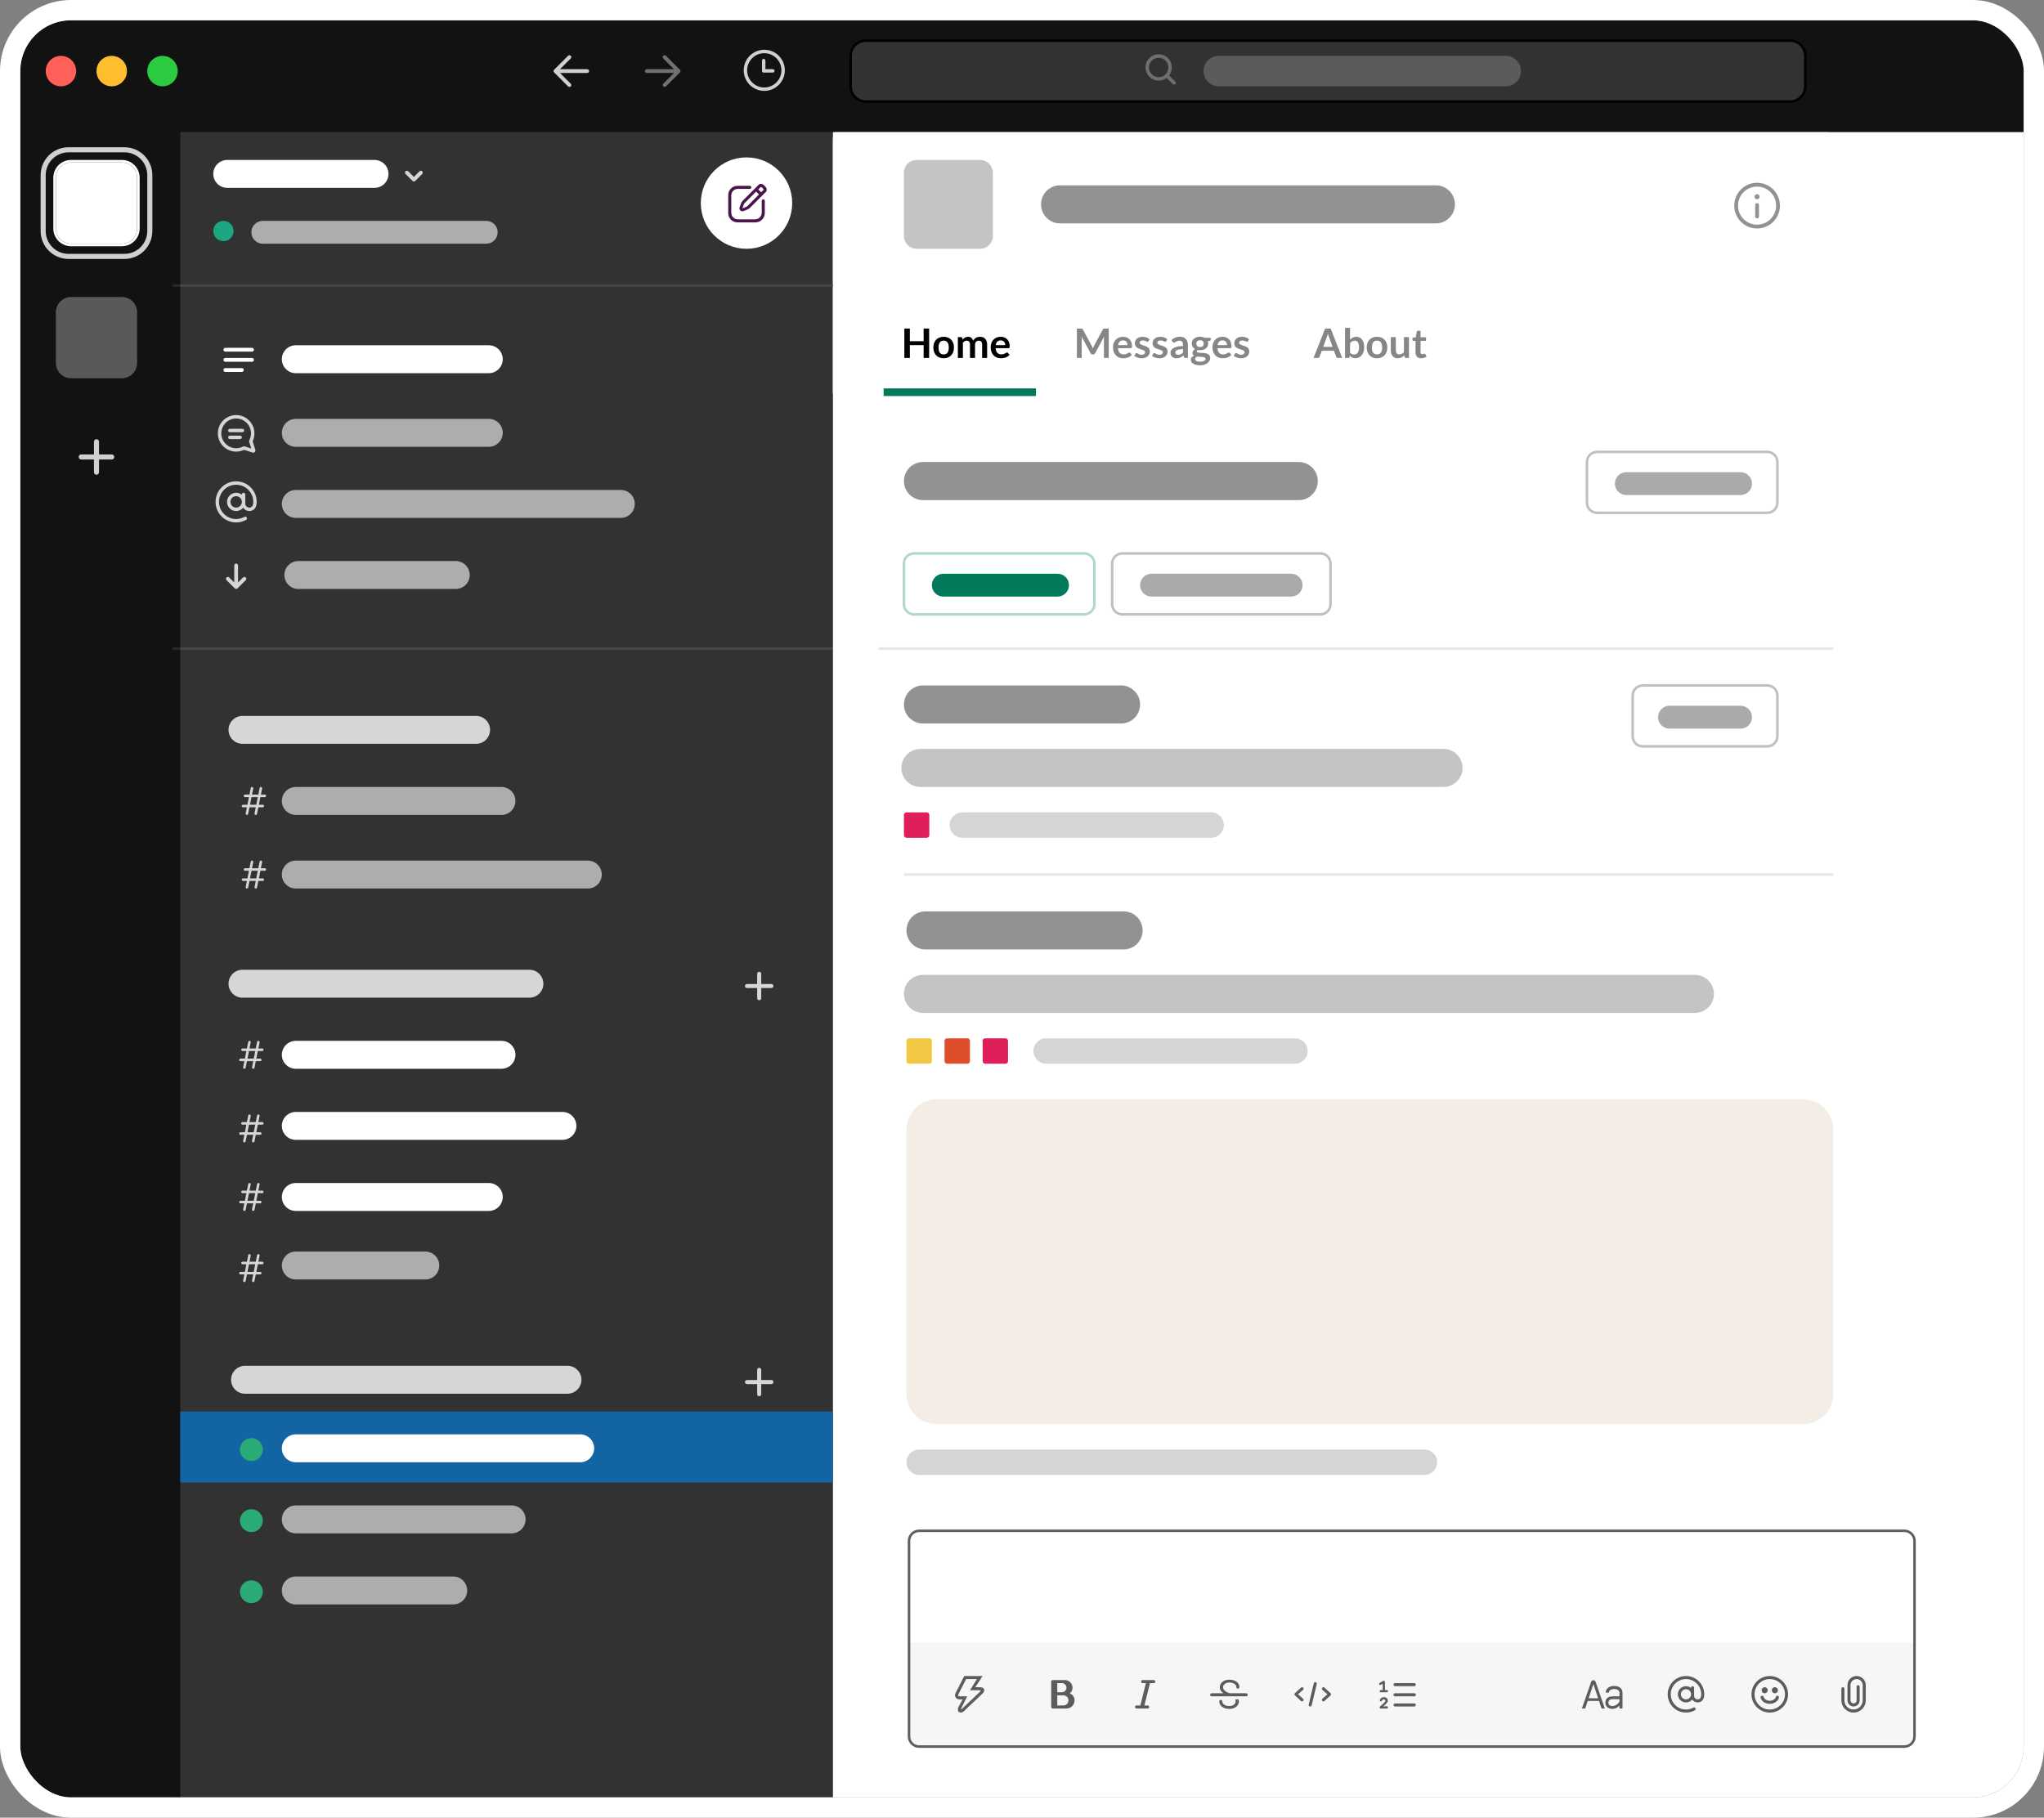 <svg width="805" height="716" viewBox="0 0 805 716" fill="none" xmlns="http://www.w3.org/2000/svg">
<rect x="0" y="0" width="805" height="716" fill="#808080" stroke="none"/>
<g clip-path="url(#clip0_1_2)">
<rect x="328" y="52" width="469" height="656" fill="white"/>
<path d="M68 48H328V708H68V48Z" fill="#323232"/>
<path d="M8 48H71V708H28C16.954 708 8 699.046 8 688V48Z" fill="#121212"/>
<path d="M22 70C22 66.686 24.686 64 28 64H48C51.314 64 54 66.686 54 70V90C54 93.314 51.314 96 48 96H28C24.686 96 22 93.314 22 90V70Z" fill="white"/>
<path d="M28 63.5C24.41 63.5 21.5 66.41 21.5 70V90C21.5 93.59 24.41 96.5 28 96.5H48C51.59 96.5 54.5 93.59 54.5 90V70C54.5 66.41 51.59 63.5 48 63.5H28Z" stroke="white"/>
<path opacity="0.8" d="M49 59H27C21.477 59 17 63.477 17 69V91C17 96.523 21.477 101 27 101H49C54.523 101 59 96.523 59 91V69C59 63.477 54.523 59 49 59Z" stroke="white" stroke-width="2"/>
<path d="M22 123C22 119.686 24.686 117 28 117H48C51.314 117 54 119.686 54 123V143C54 146.314 51.314 149 48 149H28C24.686 149 22 146.314 22 143V123Z" fill="white" fill-opacity="0.3"/>
<path opacity="0.8" d="M43.98 179H39V174.02C39 173.43 38.58 173 38 173C37.42 173 37 173.43 37 174.02V179H32.02C31.43 179 31 179.42 31 180C31 180.58 31.43 181 32.02 181H37V185.98C37 186.57 37.42 187 38 187C38.58 187 39 186.57 39 185.98V181H43.98C44.57 181 45 180.58 45 180C45 179.42 44.57 179 43.98 179Z" fill="white"/>
<path d="M88 95C90.209 95 92 93.209 92 91C92 88.791 90.209 87 88 87C85.791 87 84 88.791 84 91C84 93.209 85.791 95 88 95Z" fill="#1EA581"/>
<path opacity="0.1" d="M328 112.5H68" stroke="white"/>
<path d="M328 55C328 51.686 330.686 49 334 49H714C718.418 49 722 52.582 722 57V112H328V55Z" fill="white"/>
<path d="M565.5 73H417.5C413.358 73 410 76.358 410 80.5C410 84.642 413.358 88 417.5 88H565.5C569.642 88 573 84.642 573 80.5C573 76.358 569.642 73 565.5 73Z" fill="#868686" fill-opacity="0.9"/>
<path d="M386 63H361C358.239 63 356 65.239 356 68V93C356 95.761 358.239 98 361 98H386C388.761 98 391 95.761 391 93V68C391 65.239 388.761 63 386 63Z" fill="#C4C4C4"/>
<path d="M692 72C687.03 72 683 76.03 683 81C683 85.97 687.03 90 692 90C696.97 90 701 85.97 701 81C701 76.03 696.97 72 692 72ZM692 73.5C696.14 73.5 699.5 76.86 699.5 81C699.5 85.14 696.14 88.5 692 88.5C687.86 88.5 684.5 85.14 684.5 81C684.5 76.86 687.86 73.5 692 73.5ZM692 78.5C692.55 78.5 693 78.05 693 77.5C693 76.95 692.55 76.5 692 76.5C691.45 76.5 691 76.95 691 77.5C691 78.05 691.45 78.5 692 78.5ZM691.25 80.76V85.24C691.25 85.68 691.57 86 692 86C692.43 86 692.75 85.67 692.75 85.23V80.76C692.75 80.32 692.43 80 692 80C691.57 80 691.25 80.32 691.25 80.76Z" fill="#868686" fill-opacity="0.9"/>
<path d="M511.5 182H363.5C359.358 182 356 185.358 356 189.5C356 193.642 359.358 197 363.5 197H511.5C515.642 197 519 193.642 519 189.5C519 185.358 515.642 182 511.5 182Z" fill="#868686" fill-opacity="0.9"/>
<path d="M441.5 270H363.5C359.358 270 356 273.358 356 277.5C356 281.642 359.358 285 363.5 285H441.5C445.642 285 449 281.642 449 277.5C449 273.358 445.642 270 441.5 270Z" fill="#868686" fill-opacity="0.9"/>
<path d="M442.5 359H364.5C360.358 359 357 362.358 357 366.5C357 370.642 360.358 374 364.5 374H442.5C446.642 374 450 370.642 450 366.5C450 362.358 446.642 359 442.5 359Z" fill="#868686" fill-opacity="0.9"/>
<path d="M568.5 295H362.5C358.358 295 355 298.358 355 302.5C355 306.642 358.358 310 362.5 310H568.5C572.642 310 576 306.642 576 302.5C576 298.358 572.642 295 568.5 295Z" fill="#C4C4C4"/>
<path d="M667.5 384H363.5C359.358 384 356 387.358 356 391.5C356 395.642 359.358 399 363.5 399H667.5C671.642 399 675 395.642 675 391.5C675 387.358 671.642 384 667.5 384Z" fill="#C4C4C4"/>
<path d="M477 320H379C376.239 320 374 322.239 374 325C374 327.761 376.239 330 379 330H477C479.761 330 482 327.761 482 325C482 322.239 479.761 320 477 320Z" fill="#C4C4C4" fill-opacity="0.7"/>
<path d="M510 409H412C409.239 409 407 411.239 407 414C407 416.761 409.239 419 412 419H510C512.761 419 515 416.761 515 414C515 411.239 512.761 409 510 409Z" fill="#C4C4C4" fill-opacity="0.7"/>
<path d="M561 571H362C359.239 571 357 573.239 357 576C357 578.761 359.239 581 362 581H561C563.761 581 566 578.761 566 576C566 573.239 563.761 571 561 571Z" fill="#C4C4C4" fill-opacity="0.7"/>
<g opacity="0.8">
<path d="M166.28 67.47C166.14 67.33 165.94 67.25 165.75 67.25C165.56 67.25 165.37 67.32 165.22 67.47L163 69.69L160.78 67.47C160.64 67.33 160.44 67.25 160.25 67.25C160.06 67.25 159.86 67.32 159.72 67.47C159.58 67.62 159.5 67.81 159.5 68C159.5 68.19 159.58 68.39 159.72 68.53L162.47 71.28C162.62 71.43 162.81 71.5 163 71.5C163.19 71.5 163.38 71.42 163.53 71.28L163.56 71.25L166.28 68.53C166.43 68.39 166.5 68.19 166.5 68C166.5 67.81 166.43 67.62 166.28 67.47Z" fill="white"/>
</g>
<path d="M312 80C312 70.059 303.941 62 294 62C284.059 62 276 70.059 276 80C276 89.941 284.059 98 294 98C303.941 98 312 89.941 312 80Z" fill="white"/>
<path d="M301.424 73.536L300.856 72.968C300.232 72.344 299.32 72.248 298.824 72.744L292.576 78.992C292.248 79.32 291.992 79.712 291.832 80.152L291.32 81.536C290.896 82.608 291.832 83.528 292.928 83.112L294.296 82.56C294.696 82.4 295.064 82.16 295.368 81.856L301.648 75.576C302.152 75.072 302.048 74.16 301.424 73.536ZM300 79.2V83.696C300 85.288 298.888 86.4 297.296 86.4H290.704C289.112 86.4 288 85.288 288 83.696V77.104C288 75.512 289.112 74.4 290.704 74.4H295.2C296.152 74.4 296.144 73.2 295.2 73.2H290.464C288.424 73.2 286.8 74.832 286.8 76.864V83.936C286.8 85.968 288.424 87.6 290.464 87.6H297.536C299.496 87.6 301.2 85.968 301.2 83.936V79.2C301.2 78.28 300 78.28 300 79.2ZM300.696 74.816L299.768 75.752L298.64 74.616L299.56 73.696C299.648 73.608 299.864 73.64 300.016 73.8L300.584 74.368C300.744 74.528 300.776 74.744 300.696 74.816ZM294.344 81.192C294.2 81.328 294.072 81.408 293.92 81.464L292.4 82.056C292.384 82.064 292.376 82.056 292.384 82.04L292.936 80.488C293 80.312 293.088 80.176 293.216 80.04L297.784 75.472L298.912 76.6L294.344 81.192Z" fill="#4A154B"/>
<path d="M328 556H71V584H328V556Z" fill="#1264A3"/>
<g opacity="0.8">
<path d="M104.29 313H102.75L103.23 310.59C103.24 310.55 103.24 310.52 103.24 310.48C103.24 310.21 103.03 310 102.72 310C102.48 310 102.3 310.17 102.25 310.43L101.73 313H99.26L99.74 310.59C99.75 310.55 99.75 310.52 99.75 310.48C99.75 310.21 99.54 310 99.23 310C98.99 310 98.81 310.17 98.76 310.43L98.24 313H96.51C96.21 313 96 313.21 96 313.5C96 313.79 96.21 314 96.51 314H98.04L97.44 317H95.71C95.41 317 95.2 317.21 95.2 317.5C95.2 317.79 95.41 318 95.71 318H97.24L96.76 320.41C96.75 320.45 96.75 320.48 96.75 320.52C96.75 320.79 96.96 321 97.27 321C97.51 321 97.69 320.83 97.74 320.57L98.26 318H100.73L100.25 320.41C100.24 320.45 100.24 320.48 100.24 320.52C100.24 320.79 100.45 321 100.76 321C101 321 101.18 320.83 101.23 320.57L101.75 318H103.48C103.78 318 103.99 317.79 103.99 317.5C103.99 317.21 103.78 317 103.48 317H101.95L102.55 314H104.29C104.59 314 104.8 313.79 104.8 313.5C104.8 313.21 104.59 313 104.29 313ZM100.93 317H98.46L99.06 314H101.53L100.93 317Z" fill="white"/>
</g>
<g opacity="0.8">
<path d="M104.29 342H102.75L103.23 339.59C103.24 339.55 103.24 339.52 103.24 339.48C103.24 339.21 103.03 339 102.72 339C102.48 339 102.3 339.17 102.25 339.43L101.73 342H99.26L99.74 339.59C99.75 339.55 99.75 339.52 99.75 339.48C99.75 339.21 99.54 339 99.23 339C98.99 339 98.81 339.17 98.76 339.43L98.24 342H96.51C96.21 342 96 342.21 96 342.5C96 342.79 96.21 343 96.51 343H98.04L97.44 346H95.71C95.41 346 95.2 346.21 95.2 346.5C95.2 346.79 95.41 347 95.71 347H97.24L96.76 349.41C96.75 349.45 96.75 349.48 96.75 349.52C96.75 349.79 96.96 350 97.27 350C97.51 350 97.69 349.83 97.74 349.57L98.26 347H100.73L100.25 349.41C100.24 349.45 100.24 349.48 100.24 349.52C100.24 349.79 100.45 350 100.76 350C101 350 101.18 349.83 101.23 349.57L101.75 347H103.48C103.78 347 103.99 346.79 103.99 346.5C103.99 346.21 103.78 346 103.48 346H101.95L102.55 343H104.29C104.59 343 104.8 342.79 104.8 342.5C104.8 342.21 104.59 342 104.29 342ZM100.93 346H98.46L99.06 343H101.53L100.93 346Z" fill="white"/>
</g>
<g opacity="0.8">
<path d="M303.784 387.6H299.8V383.616C299.8 383.144 299.464 382.8 299 382.8C298.536 382.8 298.2 383.144 298.2 383.616V387.6H294.216C293.744 387.6 293.4 387.936 293.4 388.4C293.4 388.864 293.744 389.2 294.216 389.2H298.2V393.184C298.2 393.656 298.536 394 299 394C299.464 394 299.8 393.656 299.8 393.184V389.2H303.784C304.256 389.2 304.6 388.864 304.6 388.4C304.6 387.936 304.256 387.6 303.784 387.6Z" fill="white"/>
</g>
<g opacity="0.8">
<path d="M103.29 413H101.75L102.23 410.59C102.24 410.55 102.24 410.52 102.24 410.48C102.24 410.21 102.03 410 101.72 410C101.48 410 101.3 410.17 101.25 410.43L100.73 413H98.26L98.74 410.59C98.75 410.55 98.75 410.52 98.75 410.48C98.75 410.21 98.54 410 98.23 410C97.99 410 97.81 410.17 97.76 410.43L97.24 413H95.51C95.21 413 95 413.21 95 413.5C95 413.79 95.21 414 95.51 414H97.04L96.44 417H94.71C94.41 417 94.2 417.21 94.2 417.5C94.2 417.79 94.41 418 94.71 418H96.24L95.76 420.41C95.75 420.45 95.75 420.48 95.75 420.52C95.75 420.79 95.96 421 96.27 421C96.51 421 96.69 420.83 96.74 420.57L97.26 418H99.73L99.25 420.41C99.24 420.45 99.24 420.48 99.24 420.52C99.24 420.79 99.45 421 99.76 421C100 421 100.18 420.83 100.23 420.57L100.75 418H102.48C102.78 418 102.99 417.79 102.99 417.5C102.99 417.21 102.78 417 102.48 417H100.95L101.55 414H103.29C103.59 414 103.8 413.79 103.8 413.5C103.8 413.21 103.59 413 103.29 413ZM99.93 417H97.46L98.06 414H100.53L99.93 417Z" fill="white"/>
</g>
<g opacity="0.8">
<path d="M103.29 442H101.75L102.23 439.59C102.24 439.55 102.24 439.52 102.24 439.48C102.24 439.21 102.03 439 101.72 439C101.48 439 101.3 439.17 101.25 439.43L100.73 442H98.26L98.74 439.59C98.75 439.55 98.75 439.52 98.75 439.48C98.75 439.21 98.54 439 98.23 439C97.99 439 97.81 439.17 97.76 439.43L97.24 442H95.51C95.21 442 95 442.21 95 442.5C95 442.79 95.21 443 95.51 443H97.04L96.44 446H94.71C94.41 446 94.2 446.21 94.2 446.5C94.2 446.79 94.41 447 94.71 447H96.24L95.76 449.41C95.75 449.45 95.75 449.48 95.75 449.52C95.75 449.79 95.96 450 96.27 450C96.51 450 96.69 449.83 96.74 449.57L97.26 447H99.73L99.25 449.41C99.24 449.45 99.24 449.48 99.24 449.52C99.24 449.79 99.45 450 99.76 450C100 450 100.18 449.83 100.23 449.57L100.75 447H102.48C102.78 447 102.99 446.79 102.99 446.5C102.99 446.21 102.78 446 102.48 446H100.95L101.55 443H103.29C103.59 443 103.8 442.79 103.8 442.5C103.8 442.21 103.59 442 103.29 442ZM99.93 446H97.46L98.06 443H100.53L99.93 446Z" fill="white"/>
</g>
<g opacity="0.8">
<path d="M103.29 469H101.75L102.23 466.59C102.24 466.55 102.24 466.52 102.24 466.48C102.24 466.21 102.03 466 101.72 466C101.48 466 101.3 466.17 101.25 466.43L100.73 469H98.26L98.74 466.59C98.75 466.55 98.75 466.52 98.75 466.48C98.75 466.21 98.54 466 98.23 466C97.99 466 97.81 466.17 97.76 466.43L97.24 469H95.51C95.21 469 95 469.21 95 469.5C95 469.79 95.21 470 95.51 470H97.04L96.44 473H94.71C94.41 473 94.2 473.21 94.2 473.5C94.2 473.79 94.41 474 94.71 474H96.24L95.76 476.41C95.75 476.45 95.75 476.48 95.75 476.52C95.75 476.79 95.96 477 96.27 477C96.51 477 96.69 476.83 96.74 476.57L97.26 474H99.73L99.25 476.41C99.24 476.45 99.24 476.48 99.24 476.52C99.24 476.79 99.45 477 99.76 477C100 477 100.18 476.83 100.23 476.57L100.75 474H102.48C102.78 474 102.99 473.79 102.99 473.5C102.99 473.21 102.78 473 102.48 473H100.95L101.55 470H103.29C103.59 470 103.8 469.79 103.8 469.5C103.8 469.21 103.59 469 103.29 469ZM99.93 473H97.46L98.06 470H100.53L99.93 473Z" fill="white"/>
</g>
<g opacity="0.8">
<path d="M103.29 497H101.75L102.23 494.59C102.24 494.55 102.24 494.52 102.24 494.48C102.24 494.21 102.03 494 101.72 494C101.48 494 101.3 494.17 101.25 494.43L100.73 497H98.26L98.74 494.59C98.75 494.55 98.75 494.52 98.75 494.48C98.75 494.21 98.54 494 98.23 494C97.99 494 97.81 494.17 97.76 494.43L97.24 497H95.51C95.21 497 95 497.21 95 497.5C95 497.79 95.21 498 95.51 498H97.04L96.44 501H94.71C94.41 501 94.2 501.21 94.2 501.5C94.2 501.79 94.41 502 94.71 502H96.24L95.76 504.41C95.75 504.45 95.75 504.48 95.75 504.52C95.75 504.79 95.96 505 96.27 505C96.51 505 96.69 504.83 96.74 504.57L97.26 502H99.73L99.25 504.41C99.24 504.45 99.24 504.48 99.24 504.52C99.24 504.79 99.45 505 99.76 505C100 505 100.18 504.83 100.23 504.57L100.75 502H102.48C102.78 502 102.99 501.79 102.99 501.5C102.99 501.21 102.78 501 102.48 501H100.95L101.55 498H103.29C103.59 498 103.8 497.79 103.8 497.5C103.8 497.21 103.59 497 103.29 497ZM99.93 501H97.46L98.06 498H100.53L99.93 501Z" fill="white"/>
</g>
<g opacity="0.8">
<path d="M303.784 543.6H299.8V539.616C299.8 539.144 299.464 538.8 299 538.8C298.536 538.8 298.2 539.144 298.2 539.616V543.6H294.216C293.744 543.6 293.4 543.936 293.4 544.4C293.4 544.864 293.744 545.2 294.216 545.2H298.2V549.184C298.2 549.656 298.536 550 299 550C299.464 550 299.8 549.656 299.8 549.184V545.2H303.784C304.256 545.2 304.6 544.864 304.6 544.4C304.6 543.936 304.256 543.6 303.784 543.6Z" fill="white"/>
</g>
<path d="M99 575.5C101.49 575.5 103.5 573.49 103.5 571C103.5 568.51 101.49 566.5 99 566.5C96.51 566.5 94.5 568.51 94.5 571C94.5 573.49 96.51 575.5 99 575.5Z" fill="#2BAC76"/>
<path d="M99 603.5C101.49 603.5 103.5 601.49 103.5 599C103.5 596.51 101.49 594.5 99 594.5C96.51 594.5 94.5 596.51 94.5 599C94.5 601.49 96.51 603.5 99 603.5Z" fill="#2BAC76"/>
<path d="M99 631.5C101.49 631.5 103.5 629.49 103.5 627C103.5 624.51 101.49 622.5 99 622.5C96.51 622.5 94.5 624.51 94.5 627C94.5 629.49 96.51 631.5 99 631.5Z" fill="#2BAC76"/>
<path d="M8 28C8 16.954 16.954 8 28 8H777C788.046 8 797 16.954 797 28V52H8V28Z" fill="#121212"/>
<path opacity="0.8" d="M301 19.6C296.527 19.6 292.9 23.227 292.9 27.7C292.9 32.173 296.527 35.8 301 35.8C305.473 35.8 309.1 32.173 309.1 27.7C309.1 23.227 305.473 19.6 301 19.6ZM301 34.45C297.274 34.45 294.25 31.426 294.25 27.7C294.25 23.974 297.274 20.95 301 20.95C304.726 20.95 307.75 23.974 307.75 27.7C307.75 31.426 304.726 34.45 301 34.45ZM304.375 27.25H301.45V23.875C301.45 23.506 301.144 23.2 300.775 23.2C300.397 23.2 300.1 23.506 300.1 23.875V27.925C300.1 28.294 300.397 28.6 300.775 28.6H304.375C304.744 28.6 305.05 28.294 305.05 27.925C305.05 27.547 304.744 27.25 304.375 27.25Z" fill="white"/>
<path d="M705 16H341C337.686 16 335 18.686 335 22V34C335 37.314 337.686 40 341 40H705C708.314 40 711 37.314 711 34V22C711 18.686 708.314 16 705 16Z" fill="#323232"/>
<path d="M705 16H341C337.686 16 335 18.686 335 22V34C335 37.314 337.686 40 341 40H705C708.314 40 711 37.314 711 34V22C711 18.686 708.314 16 705 16Z" stroke="black"/>
<g opacity="0.4">
<path d="M267.78 27.47L262.28 21.97C262.14 21.83 261.94 21.75 261.75 21.75C261.56 21.75 261.37 21.83 261.22 21.97C261.07 22.11 261 22.31 261 22.5C261 22.69 261.08 22.89 261.22 23.03L265.44 27.25H254.75C254.34 27.25 254 27.59 254 28C254 28.42 254.34 28.75 254.75 28.75H265.44L261.22 32.97C261.07 33.12 261 33.31 261 33.5C261 33.69 261.08 33.89 261.22 34.03C261.37 34.18 261.56 34.25 261.75 34.25C261.94 34.25 262.14 34.18 262.28 34.03L267.75 28.56L267.78 28.53C267.92 28.38 268 28.19 268 28C268 27.81 267.93 27.62 267.78 27.47Z" fill="white"/>
</g>
<path opacity="0.8" d="M218.22 28.53L223.72 34.03C223.86 34.17 224.06 34.25 224.25 34.25C224.44 34.25 224.63 34.17 224.78 34.03C224.93 33.89 225 33.69 225 33.5C225 33.31 224.92 33.11 224.78 32.97L220.56 28.75H231.25C231.66 28.75 232 28.41 232 28C232 27.58 231.66 27.25 231.25 27.25H220.56L224.78 23.03C224.93 22.88 225 22.69 225 22.5C225 22.31 224.92 22.11 224.78 21.97C224.63 21.82 224.44 21.75 224.25 21.75C224.06 21.75 223.86 21.82 223.72 21.97L218.25 27.44L218.22 27.47C218.08 27.62 218 27.81 218 28C218 28.19 218.07 28.38 218.22 28.53Z" fill="white"/>
<path d="M24 34C27.314 34 30 31.314 30 28C30 24.686 27.314 22 24 22C20.686 22 18 24.686 18 28C18 31.314 20.686 34 24 34Z" fill="#FF6059"/>
<path d="M44 34C47.314 34 50 31.314 50 28C50 24.686 47.314 22 44 22C40.686 22 38 24.686 38 28C38 31.314 40.686 34 44 34Z" fill="#FFBE2F"/>
<path d="M64 34C67.314 34 70 31.314 70 28C70 24.686 67.314 22 64 22C60.686 22 58 24.686 58 28C58 31.314 60.686 34 64 34Z" fill="#2ACA41"/>
<path d="M593 22H480C476.686 22 474 24.686 474 28C474 31.314 476.686 34 480 34H593C596.314 34 599 31.314 599 28C599 24.686 596.314 22 593 22Z" fill="white" fill-opacity="0.2"/>
<path d="M462.859 32.155L460.429 29.734C461.104 28.861 461.5 27.763 461.5 26.575C461.5 23.713 459.187 21.4 456.325 21.4C453.472 21.4 451.15 23.722 451.15 26.575C451.15 29.428 453.472 31.75 456.325 31.75C457.513 31.75 458.602 31.354 459.475 30.688L461.905 33.109C462.049 33.253 462.22 33.325 462.391 33.325C462.562 33.325 462.733 33.253 462.868 33.118C463.012 32.974 463.075 32.812 463.075 32.641C463.075 32.47 463.003 32.299 462.859 32.155ZM452.5 26.575C452.5 24.46 454.219 22.75 456.325 22.75C458.44 22.75 460.15 24.46 460.15 26.575C460.15 28.69 458.44 30.4 456.325 30.4C454.219 30.4 452.5 28.69 452.5 26.575Z" fill="white" fill-opacity="0.3"/>
<path d="M750 603H362C359.791 603 358 604.791 358 607V684C358 686.209 359.791 688 362 688H750C752.209 688 754 686.209 754 684V607C754 604.791 752.209 603 750 603Z" fill="white"/>
<path d="M750 603H362C359.791 603 358 604.791 358 607V684C358 686.209 359.791 688 362 688H750C752.209 688 754 686.209 754 684V607C754 604.791 752.209 603 750 603Z" stroke="#1D1C1D" stroke-opacity="0.7"/>
<path d="M358 647H754V684C754 686.209 752.209 688 750 688H362C359.791 688 358 686.209 358 684V647Z" fill="#1D1C1D" fill-opacity="0.04"/>
<path d="M378.344 674.6C378.72 674.6 379.176 674.472 379.64 674.024L386.832 667.224C387.36 666.72 387.64 666.216 387.64 665.792C387.64 665.096 386.976 664.6 385.808 664.6H384.12L386.976 660.2H379.744L376.328 666.952C376.184 667.232 376.12 667.512 376.12 667.776C376.12 668.664 376.824 669.4 377.848 669.4H379.12L377.456 672.464C377.312 672.816 377.24 673.136 377.24 673.408C377.24 674.152 377.712 674.6 378.344 674.6ZM378.536 673.312C378.424 673.312 378.48 673.12 378.56 672.936L380.92 668.2H377.848C377.52 668.2 377.328 668.024 377.328 667.776C377.328 667.688 377.344 667.592 377.4 667.488L380.488 661.4H384.744L382.008 665.8H385.808C386.08 665.8 386.216 665.888 386.216 666.016C386.216 666.104 386.152 666.208 386.024 666.336L378.84 673.136C378.712 673.264 378.6 673.312 378.536 673.312Z" fill="#1D1C1D" fill-opacity="0.7"/>
<path d="M421.312 667.008C422.008 666.48 422.4 665.72 422.4 664.8C422.4 663.144 421.056 661.8 419.4 661.8H414.6C414.272 661.8 414 662.072 414 662.4V672.4C414 672.728 414.272 673 414.6 673H420C421.768 673 423.2 671.568 423.2 669.8C423.2 668.52 422.496 667.528 421.312 667.008ZM418.2 663C419.192 663 420 663.808 420 664.8C420 665.792 419.192 666.6 418.2 666.6H416.392V663H418.2ZM418.8 671.8H416.4V667.8H418.6H418.8C419.904 667.8 420.8 668.696 420.8 669.8C420.8 670.904 419.904 671.8 418.8 671.8Z" fill="#1D1C1D" fill-opacity="0.7"/>
<path d="M454.4 661.8H450C449.672 661.8 449.4 662.072 449.4 662.4C449.4 662.728 449.672 663 450 663H451.304L449.104 671.8H447.6C447.272 671.8 447 672.072 447 672.4C447 672.728 447.272 673 447.6 673H452C452.328 673 452.6 672.728 452.6 672.4C452.6 672.072 452.328 671.8 452 671.8H450.704L452.904 663H454.4C454.728 663 455 662.728 455 662.4C455 662.072 454.728 661.8 454.4 661.8Z" fill="#1D1C1D" fill-opacity="0.7"/>
<path d="M490.8 667H484.296C482.72 666.504 481.68 665.616 481.68 664.68C481.68 663.6 482.704 662.76 484.16 662.76C485.784 662.76 486.928 663.568 486.928 664.6C486.928 664.928 487.2 665.2 487.528 665.2C487.856 665.2 488.128 664.928 488.128 664.6C488.128 662.864 486.488 661.64 484.16 661.64C481.96 661.64 480.4 662.896 480.4 664.68C480.4 665.592 480.952 666.432 481.84 667H477.2C476.872 667 476.6 667.272 476.6 667.6C476.6 667.928 476.872 668.2 477.2 668.2H490.8C491.128 668.2 491.4 667.928 491.4 667.6C491.4 667.272 491.128 667 490.8 667ZM486.512 669.4C486.592 669.632 486.64 669.896 486.64 670.12C486.64 671.2 485.616 672.04 484.16 672.04C482.536 672.04 481.384 671.232 481.384 670.2C481.384 669.872 481.112 669.6 480.784 669.6C480.456 669.6 480.184 669.872 480.184 670.2C480.184 671.936 481.832 673.16 484.16 673.16C486.36 673.16 487.92 671.904 487.92 670.12C487.92 669.896 487.888 669.632 487.84 669.4H486.512Z" fill="#1D1C1D" fill-opacity="0.7"/>
<path d="M517.992 662.6C517.728 662.6 517.488 662.784 517.424 663.048L515.424 671.44C515.408 671.496 515.4 671.544 515.4 671.6C515.4 671.912 515.656 672.2 516.008 672.2C516.272 672.2 516.52 672.016 516.584 671.752L518.584 663.36C518.592 663.312 518.6 663.264 518.6 663.216C518.6 662.896 518.352 662.6 517.992 662.6ZM512.8 664.6C512.632 664.6 512.488 664.68 512.368 664.784L509.992 666.96C509.872 667.072 509.8 667.224 509.8 667.4C509.8 667.576 509.872 667.728 509.992 667.84L512.376 670.024C512.496 670.128 512.64 670.2 512.8 670.2C513.128 670.2 513.4 669.928 513.4 669.6C513.4 669.44 513.344 669.28 513.224 669.176L511.2 667.4L513.216 665.632C513.336 665.528 513.4 665.368 513.4 665.2C513.4 664.872 513.128 664.6 512.8 664.6ZM521.2 664.6C520.872 664.6 520.6 664.872 520.6 665.2C520.6 665.368 520.664 665.528 520.784 665.632L522.8 667.4L520.776 669.176C520.656 669.28 520.6 669.44 520.6 669.6C520.6 669.928 520.872 670.2 521.2 670.2C521.36 670.2 521.504 670.128 521.624 670.024L524.008 667.84C524.128 667.728 524.2 667.576 524.2 667.4C524.2 667.224 524.128 667.072 524.008 666.96L521.632 664.784C521.512 664.68 521.368 664.6 521.2 664.6Z" fill="#1D1C1D" fill-opacity="0.7"/>
<path d="M546.2 665.72H545.44V662.48C545.44 662.4 545.424 662.328 545.384 662.264C545.304 662.128 545.16 662.048 544.992 662.048C544.912 662.048 544.84 662.064 544.776 662.104L543.384 662.904C543.256 662.976 543.168 663.128 543.16 663.296C543.152 663.504 543.344 663.752 543.608 663.72C543.68 663.712 543.736 663.712 543.84 663.656L544.56 663.248V665.72H543.8C543.56 665.72 543.36 665.92 543.36 666.16C543.36 666.4 543.56 666.6 543.8 666.6H546.2C546.44 666.6 546.64 666.4 546.64 666.16C546.64 665.92 546.44 665.72 546.2 665.72ZM549.4 664.2H557C557.328 664.2 557.6 663.928 557.6 663.6C557.6 663.272 557.328 663 557 663H549.4C549.072 663 548.8 663.272 548.8 663.6C548.8 663.928 549.072 664.2 549.4 664.2ZM557 667H549.4C549.072 667 548.8 667.272 548.8 667.6C548.8 667.928 549.072 668.2 549.4 668.2H557C557.328 668.2 557.6 667.928 557.6 667.6C557.6 667.272 557.328 667 557 667ZM546.2 672.12H545.824C545.44 672.12 545.216 672.152 544.808 672.224L544.792 672.16C544.88 672.104 545.336 671.696 545.52 671.512C546.16 670.872 546.56 670.504 546.56 669.84C546.56 669.088 545.896 668.52 545 668.52C544.248 668.52 543.704 668.952 543.432 669.632C543.416 669.672 543.408 669.712 543.408 669.768C543.408 670.016 543.608 670.208 543.848 670.208C544.032 670.208 544.2 670.088 544.264 669.912C544.376 669.592 544.648 669.4 545 669.4C545.344 669.4 545.6 669.64 545.6 669.96C545.6 670.448 544.68 671.136 544.152 671.632L543.496 672.24C543.4 672.336 543.36 672.44 543.36 672.56C543.36 672.8 543.56 673 543.8 673H546.2C546.44 673 546.64 672.8 546.64 672.56C546.64 672.32 546.44 672.12 546.2 672.12ZM557 671H549.4C549.072 671 548.8 671.272 548.8 671.6C548.8 671.928 549.072 672.2 549.4 672.2H557C557.328 672.2 557.6 671.928 557.6 671.6C557.6 671.272 557.328 671 557 671Z" fill="#1D1C1D" fill-opacity="0.7"/>
<path d="M731.2 660.2C729.208 660.2 727.6 661.808 727.6 663.8V669.8C727.6 671.128 728.672 672.2 730 672.2C731.328 672.2 732.4 671.128 732.4 669.8V664.4C732.4 664.064 732.136 663.8 731.8 663.8C731.472 663.8 731.2 664.064 731.2 664.4V669.8C731.2 670.464 730.664 671 730 671C729.336 671 728.8 670.464 728.8 669.8V663.8C728.8 662.472 729.872 661.4 731.2 661.4C732.528 661.4 733.6 662.472 733.6 663.8V669.8C733.6 671.792 731.992 673.4 730 673.4C728.008 673.4 726.4 671.792 726.4 669.8V665.2C726.4 664.864 726.136 664.6 725.8 664.6C725.472 664.6 725.2 664.864 725.2 665.2V669.8C725.2 672.448 727.352 674.6 730 674.6C732.648 674.6 734.8 672.448 734.8 669.8V663.8C734.8 661.808 733.192 660.2 731.2 660.2Z" fill="#1D1C1D" fill-opacity="0.7"/>
<path d="M626.624 662.584L623 673H624.304L625.304 670.016H629.752L630.744 673H632.048L628.456 662.584C628.112 661.592 626.968 661.6 626.624 662.584ZM625.656 668.976L627.488 663.504C627.504 663.448 627.568 663.448 627.584 663.504L629.408 668.976H625.656ZM635.728 664.104C633.744 664.096 632.416 665.152 632.416 666.752H633.624C633.624 665.896 634.464 665.32 635.728 665.32C636.968 665.32 637.8 665.896 637.8 666.768V668.2H635.032C633.352 668.2 632.232 669.192 632.232 670.672C632.232 672.16 633.352 673.152 635.032 673.152C636.08 673.152 637.128 672.656 637.8 671.856V673H639V666.752C639 665.168 637.688 664.112 635.728 664.104ZM635.032 672.032C634.072 672.032 633.432 671.488 633.432 670.672C633.432 669.864 634.072 669.32 635.032 669.32H637.8V670.328C636.968 671.544 635.864 672.032 635.032 672.032Z" fill="#1D1C1D" fill-opacity="0.7"/>
<path d="M664 660.2C660.024 660.2 656.8 663.424 656.8 667.4C656.8 671.376 660.024 674.6 664 674.6C665.256 674.6 666.432 674.28 667.464 673.712L667.488 673.696C667.68 673.592 667.808 673.392 667.808 673.168C667.808 672.84 667.536 672.568 667.208 672.568C667.104 672.568 667 672.6 666.912 672.648C666.048 673.128 665.056 673.4 664 673.4C660.688 673.4 658 670.712 658 667.4C658 664.088 660.688 661.4 664 661.4C667.312 661.4 670 664.088 670 667.4C670 668.744 669.536 669.4 668.6 669.4C667.824 669.4 667.2 668.776 667.2 668V664.8C667.2 664.472 666.928 664.2 666.6 664.2C666.272 664.2 666 664.472 666 664.8V664.904C665.456 664.464 664.76 664.2 664 664.2C662.232 664.2 660.8 665.632 660.8 667.4C660.8 669.168 662.232 670.6 664 670.6C664.984 670.6 665.864 670.16 666.448 669.456C666.92 670.144 667.712 670.6 668.6 670.6C670.24 670.6 671.2 669.392 671.2 667.4C671.2 663.424 667.976 660.2 664 660.2ZM664 669.4C662.896 669.4 662 668.504 662 667.4C662 666.296 662.896 665.4 664 665.4C665.104 665.4 666 666.296 666 667.4C666 668.504 665.104 669.4 664 669.4Z" fill="#1D1C1D" fill-opacity="0.7"/>
<path d="M697 660.2C693.024 660.2 689.8 663.424 689.8 667.4C689.8 671.376 693.024 674.6 697 674.6C700.976 674.6 704.2 671.376 704.2 667.4C704.2 663.424 700.976 660.2 697 660.2ZM697 661.4C700.312 661.4 703 664.088 703 667.4C703 670.712 700.312 673.4 697 673.4C693.688 673.4 691 670.712 691 667.4C691 664.088 693.688 661.4 697 661.4ZM695 664.6C694.336 664.6 693.8 665.136 693.8 665.8C693.8 666.464 694.336 667 695 667C695.664 667 696.2 666.464 696.2 665.8C696.2 665.136 695.664 664.6 695 664.6ZM699 664.6C698.336 664.6 697.8 665.136 697.8 665.8C697.8 666.464 698.336 667 699 667C699.664 667 700.2 666.464 700.2 665.8C700.2 665.136 699.664 664.6 699 664.6ZM700 667.96C699.728 667.96 699.488 668.144 699.424 668.416C699.208 669.336 697.984 669.96 697 669.96C695.936 669.96 694.8 669.336 694.576 668.408C694.512 668.144 694.272 667.96 694 667.96C693.648 667.96 693.4 668.24 693.4 668.56C693.4 669.56 694.704 671.16 697 671.16C699.336 671.16 700.6 669.488 700.6 668.56C700.6 668.24 700.352 667.96 700 667.96Z" fill="#1D1C1D" fill-opacity="0.7"/>
<g opacity="0.8">
<path d="M93 189.6C88.527 189.6 84.9 193.227 84.9 197.7C84.9 202.173 88.527 205.8 93 205.8C94.413 205.8 95.736 205.44 96.897 204.801L96.924 204.783C97.14 204.666 97.284 204.441 97.284 204.189C97.284 203.82 96.978 203.514 96.609 203.514C96.492 203.514 96.375 203.55 96.276 203.604C95.304 204.144 94.188 204.45 93 204.45C89.274 204.45 86.25 201.426 86.25 197.7C86.25 193.974 89.274 190.95 93 190.95C96.726 190.95 99.75 193.974 99.75 197.7C99.75 199.212 99.228 199.95 98.175 199.95C97.302 199.95 96.6 199.248 96.6 198.375V194.775C96.6 194.406 96.294 194.1 95.925 194.1C95.556 194.1 95.25 194.406 95.25 194.775V194.892C94.638 194.397 93.855 194.1 93 194.1C91.011 194.1 89.4 195.711 89.4 197.7C89.4 199.689 91.011 201.3 93 201.3C94.107 201.3 95.097 200.805 95.754 200.013C96.285 200.787 97.176 201.3 98.175 201.3C100.02 201.3 101.1 199.941 101.1 197.7C101.1 193.227 97.473 189.6 93 189.6ZM93 199.95C91.758 199.95 90.75 198.942 90.75 197.7C90.75 196.458 91.758 195.45 93 195.45C94.242 195.45 95.25 196.458 95.25 197.7C95.25 198.942 94.242 199.95 93 199.95Z" fill="white"/>
</g>
<g opacity="0.8">
<path d="M99.426 178.251C100.191 178.503 100.803 177.891 100.551 177.126L99.57 174.12C99.507 173.94 99.525 173.76 99.597 173.58C99.984 172.698 100.2 171.726 100.2 170.7C100.2 166.722 96.978 163.5 93 163.5C89.022 163.5 85.8 166.722 85.8 170.7C85.8 174.678 89.022 177.9 93 177.9C94.026 177.9 94.998 177.684 95.88 177.297C96.06 177.225 96.24 177.207 96.42 177.27L99.426 178.251ZM98.985 176.685L96.474 175.866C96.177 175.767 95.88 175.803 95.601 175.947C94.8 176.343 93.945 176.55 93 176.55C89.778 176.55 87.15 173.922 87.15 170.7C87.15 167.478 89.778 164.85 93 164.85C96.222 164.85 98.85 167.478 98.85 170.7C98.85 171.645 98.643 172.5 98.247 173.301C98.103 173.58 98.067 173.877 98.166 174.174L98.985 176.685ZM95.367 168.9H90.642C90.147 168.9 89.85 169.152 89.85 169.575C89.85 169.998 90.147 170.25 90.642 170.25H95.367C95.862 170.25 96.15 169.998 96.15 169.575C96.15 169.152 95.862 168.9 95.367 168.9ZM94.467 171.6H90.642C90.147 171.6 89.85 171.852 89.85 172.275C89.85 172.698 90.147 172.95 90.642 172.95H94.467C94.962 172.95 95.25 172.698 95.25 172.275C95.25 171.852 94.962 171.6 94.467 171.6Z" fill="white"/>
</g>
<path opacity="0.1" d="M68 255.5H328" stroke="white"/>
<path d="M99.25 137H88.75C88.34 137 88 137.34 88 137.75C88 138.16 88.34 138.5 88.75 138.5H99.25C99.66 138.5 100 138.16 100 137.75C100 137.34 99.66 137 99.25 137ZM99.25 141H88.75C88.34 141 88 141.34 88 141.75C88 142.16 88.34 142.5 88.75 142.5H99.25C99.66 142.5 100 142.16 100 141.75C100 141.34 99.66 141 99.25 141ZM95.25 145H88.75C88.34 145 88 145.34 88 145.75C88 146.16 88.34 146.5 88.75 146.5H95.25C95.66 146.5 96 146.16 96 145.75C96 145.34 95.66 145 95.25 145Z" fill="white"/>
<g opacity="0.8">
<path d="M89 228C89 228.19 89.07 228.38 89.22 228.53L92.47 231.78C92.62 231.93 92.81 232 93 232C93.19 232 93.38 231.93 93.53 231.78L96.78 228.53C96.93 228.38 97 228.19 97 228C97 227.81 96.93 227.62 96.78 227.47C96.63 227.32 96.44 227.25 96.25 227.25C96.06 227.25 95.87 227.32 95.72 227.47L93.75 229.44V222.75C93.75 222.34 93.41 222 93 222C92.58 222 92.25 222.34 92.25 222.75V229.44L90.28 227.47C90.13 227.32 89.94 227.25 89.75 227.25C89.56 227.25 89.37 227.32 89.22 227.47C89.07 227.62 89 227.81 89 228Z" fill="white"/>
</g>
<path d="M192.5 136H116.5C113.462 136 111 138.462 111 141.5C111 144.538 113.462 147 116.5 147H192.5C195.538 147 198 144.538 198 141.5C198 138.462 195.538 136 192.5 136Z" fill="white"/>
<path d="M192.5 165H116.5C113.462 165 111 167.462 111 170.5C111 173.538 113.462 176 116.5 176H192.5C195.538 176 198 173.538 198 170.5C198 167.462 195.538 165 192.5 165Z" fill="white" fill-opacity="0.6"/>
<path d="M244.5 193H116.5C113.462 193 111 195.462 111 198.5C111 201.538 113.462 204 116.5 204H244.5C247.538 204 250 201.538 250 198.5C250 195.462 247.538 193 244.5 193Z" fill="white" fill-opacity="0.6"/>
<path d="M179.5 221H117.5C114.462 221 112 223.462 112 226.5C112 229.538 114.462 232 117.5 232H179.5C182.538 232 185 229.538 185 226.5C185 223.462 182.538 221 179.5 221Z" fill="white" fill-opacity="0.6"/>
<path d="M111 315.5C111 312.462 113.462 310 116.5 310H197.5C200.538 310 203 312.462 203 315.5C203 318.538 200.538 321 197.5 321H116.5C113.462 321 111 318.538 111 315.5Z" fill="white" fill-opacity="0.6"/>
<path d="M111 415.5C111 412.462 113.462 410 116.5 410H197.5C200.538 410 203 412.462 203 415.5C203 418.538 200.538 421 197.5 421H116.5C113.462 421 111 418.538 111 415.5Z" fill="white"/>
<path d="M111 443.5C111 440.462 113.462 438 116.5 438H221.5C224.538 438 227 440.462 227 443.5C227 446.538 224.538 449 221.5 449H116.5C113.462 449 111 446.538 111 443.5Z" fill="white"/>
<path d="M111 471.5C111 468.462 113.462 466 116.5 466H192.5C195.538 466 198 468.462 198 471.5C198 474.538 195.538 477 192.5 477H116.5C113.462 477 111 474.538 111 471.5Z" fill="white"/>
<path d="M111 498.5C111 495.462 113.462 493 116.5 493H167.5C170.538 493 173 495.462 173 498.5C173 501.538 170.538 504 167.5 504H116.5C113.462 504 111 501.538 111 498.5Z" fill="white" fill-opacity="0.6"/>
<path d="M111 570.5C111 567.462 113.462 565 116.5 565H228.5C231.538 565 234 567.462 234 570.5C234 573.538 231.538 576 228.5 576H116.5C113.462 576 111 573.538 111 570.5Z" fill="white"/>
<path d="M111 598.5C111 595.462 113.462 593 116.5 593H201.5C204.538 593 207 595.462 207 598.5C207 601.538 204.538 604 201.5 604H116.5C113.462 604 111 601.538 111 598.5Z" fill="white" fill-opacity="0.6"/>
<path d="M111 626.5C111 623.462 113.462 621 116.5 621H178.5C181.538 621 184 623.462 184 626.5C184 629.538 181.538 632 178.5 632H116.5C113.462 632 111 629.538 111 626.5Z" fill="white" fill-opacity="0.6"/>
<path d="M90 287.5C90 284.462 92.462 282 95.5 282H187.5C190.538 282 193 284.462 193 287.5C193 290.538 190.538 293 187.5 293H95.5C92.462 293 90 290.538 90 287.5Z" fill="white" fill-opacity="0.8"/>
<path d="M90 387.5C90 384.462 92.462 382 95.5 382H208.5C211.538 382 214 384.462 214 387.5C214 390.538 211.538 393 208.5 393H95.5C92.462 393 90 390.538 90 387.5Z" fill="white" fill-opacity="0.8"/>
<path d="M91 543.5C91 540.462 93.462 538 96.5 538H223.5C226.538 538 229 540.462 229 543.5C229 546.538 226.538 549 223.5 549H96.5C93.462 549 91 546.538 91 543.5Z" fill="white" fill-opacity="0.8"/>
<path d="M111 344.5C111 341.462 113.462 339 116.5 339H231.5C234.538 339 237 341.462 237 344.5C237 347.538 234.538 350 231.5 350H116.5C113.462 350 111 347.538 111 344.5Z" fill="white" fill-opacity="0.6"/>
<path d="M147.5 63H89.5C86.462 63 84 65.462 84 68.5C84 71.538 86.462 74 89.5 74H147.5C150.538 74 153 71.538 153 68.5C153 65.462 150.538 63 147.5 63Z" fill="white"/>
<path d="M191.5 87H103.5C101.015 87 99 89.015 99 91.5C99 93.985 101.015 96 103.5 96H191.5C193.985 96 196 93.985 196 91.5C196 89.015 193.985 87 191.5 87Z" fill="white" fill-opacity="0.6"/>
<path d="M625 182C625 179.791 626.791 178 629 178H696C698.209 178 700 179.791 700 182V198C700 200.209 698.209 202 696 202H629C626.791 202 625 200.209 625 198V182Z" fill="white"/>
<path d="M696 178H629C626.791 178 625 179.791 625 182V198C625 200.209 626.791 202 629 202H696C698.209 202 700 200.209 700 198V182C700 179.791 698.209 178 696 178Z" stroke="#2C2D30" stroke-opacity="0.3"/>
<path d="M643 274C643 271.791 644.791 270 647 270H696C698.209 270 700 271.791 700 274V290C700 292.209 698.209 294 696 294H647C644.791 294 643 292.209 643 290V274Z" fill="white"/>
<path d="M696 270H647C644.791 270 643 271.791 643 274V290C643 292.209 644.791 294 647 294H696C698.209 294 700 292.209 700 290V274C700 271.791 698.209 270 696 270Z" stroke="#2C2D30" stroke-opacity="0.3"/>
<path d="M356 222C356 219.791 357.791 218 360 218H427C429.209 218 431 219.791 431 222V238C431 240.209 429.209 242 427 242H360C357.791 242 356 240.209 356 238V222Z" fill="white"/>
<path d="M427 218H360C357.791 218 356 219.791 356 222V238C356 240.209 357.791 242 360 242H427C429.209 242 431 240.209 431 238V222C431 219.791 429.209 218 427 218Z" stroke="#007A5A" stroke-opacity="0.3"/>
<path d="M438 222C438 219.791 439.791 218 442 218H520C522.209 218 524 219.791 524 222V238C524 240.209 522.209 242 520 242H442C439.791 242 438 240.209 438 238V222Z" fill="white"/>
<path d="M520 218H442C439.791 218 438 219.791 438 222V238C438 240.209 439.791 242 442 242H520C522.209 242 524 240.209 524 238V222C524 219.791 522.209 218 520 218Z" stroke="#2C2D30" stroke-opacity="0.3"/>
<path d="M722 113H328V155H722V113Z" fill="white"/>
<path d="M365.928 141H363.76V135.944H358.336V141H356.168V129.432H358.336V134.408H363.76V129.432H365.928V141ZM371.654 132.664C372.267 132.664 372.822 132.763 373.318 132.96C373.819 133.157 374.246 133.437 374.598 133.8C374.95 134.163 375.222 134.605 375.414 135.128C375.606 135.651 375.702 136.235 375.702 136.88C375.702 137.531 375.606 138.117 375.414 138.64C375.222 139.163 374.95 139.608 374.598 139.976C374.246 140.344 373.819 140.627 373.318 140.824C372.822 141.021 372.267 141.12 371.654 141.12C371.04 141.12 370.483 141.021 369.982 140.824C369.48 140.627 369.051 140.344 368.694 139.976C368.342 139.608 368.067 139.163 367.87 138.64C367.678 138.117 367.582 137.531 367.582 136.88C367.582 136.235 367.678 135.651 367.87 135.128C368.067 134.605 368.342 134.163 368.694 133.8C369.051 133.437 369.48 133.157 369.982 132.96C370.483 132.763 371.04 132.664 371.654 132.664ZM371.654 139.6C372.336 139.6 372.84 139.371 373.166 138.912C373.496 138.453 373.662 137.781 373.662 136.896C373.662 136.011 373.496 135.336 373.166 134.872C372.84 134.408 372.336 134.176 371.654 134.176C370.96 134.176 370.448 134.411 370.118 134.88C369.787 135.344 369.622 136.016 369.622 136.896C369.622 137.776 369.787 138.448 370.118 138.912C370.448 139.371 370.96 139.6 371.654 139.6ZM377.243 141V132.792H378.452C378.708 132.792 378.876 132.912 378.956 133.152L379.084 133.76C379.228 133.6 379.377 133.453 379.532 133.32C379.692 133.187 379.86 133.072 380.036 132.976C380.217 132.88 380.409 132.805 380.612 132.752C380.82 132.693 381.046 132.664 381.292 132.664C381.809 132.664 382.233 132.805 382.564 133.088C382.9 133.365 383.15 133.736 383.316 134.2C383.444 133.928 383.604 133.696 383.796 133.504C383.988 133.307 384.198 133.147 384.428 133.024C384.657 132.901 384.9 132.811 385.156 132.752C385.417 132.693 385.678 132.664 385.94 132.664C386.393 132.664 386.796 132.733 387.148 132.872C387.5 133.011 387.796 133.213 388.036 133.48C388.276 133.747 388.457 134.072 388.58 134.456C388.708 134.84 388.772 135.28 388.772 135.776V141H386.796V135.776C386.796 135.253 386.681 134.861 386.452 134.6C386.222 134.333 385.886 134.2 385.444 134.2C385.241 134.2 385.052 134.235 384.876 134.304C384.705 134.373 384.553 134.475 384.42 134.608C384.292 134.736 384.19 134.899 384.116 135.096C384.041 135.293 384.004 135.52 384.004 135.776V141H382.02V135.776C382.02 135.227 381.908 134.827 381.684 134.576C381.465 134.325 381.14 134.2 380.707 134.2C380.425 134.2 380.158 134.272 379.908 134.416C379.662 134.555 379.433 134.747 379.22 134.992V141H377.243ZM394.104 132.664C394.622 132.664 395.096 132.747 395.528 132.912C395.966 133.077 396.342 133.32 396.656 133.64C396.971 133.955 397.216 134.344 397.392 134.808C397.568 135.267 397.656 135.792 397.656 136.384C397.656 136.533 397.648 136.659 397.632 136.76C397.622 136.856 397.598 136.933 397.56 136.992C397.528 137.045 397.483 137.085 397.424 137.112C397.366 137.133 397.291 137.144 397.2 137.144H392.128C392.187 137.987 392.414 138.605 392.808 139C393.203 139.395 393.726 139.592 394.376 139.592C394.696 139.592 394.971 139.555 395.2 139.48C395.435 139.405 395.638 139.323 395.808 139.232C395.984 139.141 396.136 139.059 396.264 138.984C396.398 138.909 396.526 138.872 396.648 138.872C396.728 138.872 396.798 138.888 396.856 138.92C396.915 138.952 396.966 138.997 397.008 139.056L397.584 139.776C397.366 140.032 397.12 140.248 396.848 140.424C396.576 140.595 396.291 140.733 395.992 140.84C395.699 140.941 395.398 141.013 395.088 141.056C394.784 141.099 394.488 141.12 394.2 141.12C393.63 141.12 393.099 141.027 392.608 140.84C392.118 140.648 391.691 140.368 391.328 140C390.966 139.627 390.68 139.168 390.472 138.624C390.264 138.075 390.16 137.44 390.16 136.72C390.16 136.16 390.251 135.635 390.432 135.144C390.614 134.648 390.872 134.219 391.208 133.856C391.55 133.488 391.963 133.197 392.448 132.984C392.939 132.771 393.491 132.664 394.104 132.664ZM394.144 134.08C393.568 134.08 393.118 134.243 392.792 134.568C392.467 134.893 392.259 135.355 392.168 135.952H395.88C395.88 135.696 395.846 135.456 395.776 135.232C395.707 135.003 395.6 134.803 395.456 134.632C395.312 134.461 395.131 134.328 394.912 134.232C394.694 134.131 394.438 134.08 394.144 134.08Z" fill="black"/>
<path d="M429.929 136.2C430.02 136.371 430.102 136.549 430.177 136.736C430.257 136.917 430.334 137.101 430.409 137.288C430.484 137.096 430.561 136.907 430.641 136.72C430.721 136.533 430.806 136.355 430.897 136.184L434.321 129.776C434.364 129.696 434.406 129.632 434.449 129.584C434.497 129.536 434.548 129.501 434.601 129.48C434.66 129.459 434.724 129.445 434.793 129.44C434.862 129.435 434.945 129.432 435.041 129.432H436.665V141H434.769V133.528C434.769 133.389 434.772 133.237 434.777 133.072C434.788 132.907 434.801 132.739 434.817 132.568L431.321 139.128C431.241 139.277 431.137 139.395 431.009 139.48C430.881 139.56 430.732 139.6 430.561 139.6H430.265C430.094 139.6 429.945 139.56 429.817 139.48C429.689 139.395 429.585 139.277 429.505 139.128L425.961 132.544C425.982 132.72 425.996 132.893 426.001 133.064C426.012 133.229 426.017 133.384 426.017 133.528V141H424.121V129.432H425.745C425.841 129.432 425.924 129.435 425.993 129.44C426.062 129.445 426.124 129.459 426.177 129.48C426.236 129.501 426.289 129.536 426.337 129.584C426.385 129.632 426.43 129.696 426.473 129.776L429.929 136.2ZM442.276 132.664C442.793 132.664 443.268 132.747 443.7 132.912C444.137 133.077 444.513 133.32 444.828 133.64C445.143 133.955 445.388 134.344 445.564 134.808C445.74 135.267 445.828 135.792 445.828 136.384C445.828 136.533 445.82 136.659 445.804 136.76C445.793 136.856 445.769 136.933 445.732 136.992C445.7 137.045 445.655 137.085 445.596 137.112C445.537 137.133 445.463 137.144 445.372 137.144H440.3C440.359 137.987 440.585 138.605 440.98 139C441.375 139.395 441.897 139.592 442.548 139.592C442.868 139.592 443.143 139.555 443.372 139.48C443.607 139.405 443.809 139.323 443.98 139.232C444.156 139.141 444.308 139.059 444.436 138.984C444.569 138.909 444.697 138.872 444.82 138.872C444.9 138.872 444.969 138.888 445.028 138.92C445.087 138.952 445.137 138.997 445.18 139.056L445.756 139.776C445.537 140.032 445.292 140.248 445.02 140.424C444.748 140.595 444.463 140.733 444.164 140.84C443.871 140.941 443.569 141.013 443.26 141.056C442.956 141.099 442.66 141.12 442.372 141.12C441.801 141.12 441.271 141.027 440.78 140.84C440.289 140.648 439.863 140.368 439.5 140C439.137 139.627 438.852 139.168 438.644 138.624C438.436 138.075 438.332 137.44 438.332 136.72C438.332 136.16 438.423 135.635 438.604 135.144C438.785 134.648 439.044 134.219 439.38 133.856C439.721 133.488 440.135 133.197 440.62 132.984C441.111 132.771 441.663 132.664 442.276 132.664ZM442.316 134.08C441.74 134.08 441.289 134.243 440.964 134.568C440.639 134.893 440.431 135.355 440.34 135.952H444.052C444.052 135.696 444.017 135.456 443.948 135.232C443.879 135.003 443.772 134.803 443.628 134.632C443.484 134.461 443.303 134.328 443.084 134.232C442.865 134.131 442.609 134.08 442.316 134.08ZM452.303 134.392C452.25 134.477 452.194 134.539 452.135 134.576C452.076 134.608 452.002 134.624 451.911 134.624C451.815 134.624 451.711 134.597 451.599 134.544C451.492 134.491 451.367 134.432 451.223 134.368C451.079 134.299 450.914 134.237 450.727 134.184C450.546 134.131 450.33 134.104 450.079 134.104C449.69 134.104 449.383 134.187 449.159 134.352C448.935 134.517 448.823 134.733 448.823 135C448.823 135.176 448.879 135.325 448.991 135.448C449.108 135.565 449.26 135.669 449.447 135.76C449.639 135.851 449.855 135.933 450.095 136.008C450.335 136.077 450.58 136.155 450.831 136.24C451.082 136.325 451.327 136.424 451.567 136.536C451.807 136.643 452.02 136.781 452.207 136.952C452.399 137.117 452.551 137.317 452.663 137.552C452.78 137.787 452.839 138.069 452.839 138.4C452.839 138.795 452.767 139.16 452.623 139.496C452.479 139.827 452.268 140.115 451.991 140.36C451.714 140.6 451.37 140.789 450.959 140.928C450.554 141.061 450.087 141.128 449.559 141.128C449.276 141.128 448.999 141.101 448.727 141.048C448.46 141 448.202 140.931 447.951 140.84C447.706 140.749 447.476 140.643 447.263 140.52C447.055 140.397 446.871 140.264 446.711 140.12L447.167 139.368C447.226 139.277 447.295 139.208 447.375 139.16C447.455 139.112 447.556 139.088 447.679 139.088C447.802 139.088 447.916 139.123 448.023 139.192C448.135 139.261 448.263 139.336 448.407 139.416C448.551 139.496 448.719 139.571 448.911 139.64C449.108 139.709 449.356 139.744 449.655 139.744C449.89 139.744 450.09 139.717 450.255 139.664C450.426 139.605 450.564 139.531 450.671 139.44C450.783 139.349 450.863 139.245 450.911 139.128C450.964 139.005 450.991 138.88 450.991 138.752C450.991 138.56 450.932 138.403 450.815 138.28C450.703 138.157 450.551 138.051 450.359 137.96C450.172 137.869 449.956 137.789 449.711 137.72C449.471 137.645 449.223 137.565 448.967 137.48C448.716 137.395 448.468 137.296 448.223 137.184C447.983 137.067 447.767 136.92 447.575 136.744C447.388 136.568 447.236 136.352 447.119 136.096C447.007 135.84 446.951 135.531 446.951 135.168C446.951 134.832 447.018 134.512 447.151 134.208C447.284 133.904 447.479 133.64 447.735 133.416C447.996 133.187 448.319 133.005 448.703 132.872C449.092 132.733 449.54 132.664 450.047 132.664C450.612 132.664 451.127 132.757 451.591 132.944C452.055 133.131 452.442 133.376 452.751 133.68L452.303 134.392ZM459.287 134.392C459.234 134.477 459.178 134.539 459.119 134.576C459.061 134.608 458.986 134.624 458.895 134.624C458.799 134.624 458.695 134.597 458.583 134.544C458.477 134.491 458.351 134.432 458.207 134.368C458.063 134.299 457.898 134.237 457.711 134.184C457.53 134.131 457.314 134.104 457.063 134.104C456.674 134.104 456.367 134.187 456.143 134.352C455.919 134.517 455.807 134.733 455.807 135C455.807 135.176 455.863 135.325 455.975 135.448C456.093 135.565 456.245 135.669 456.431 135.76C456.623 135.851 456.839 135.933 457.079 136.008C457.319 136.077 457.565 136.155 457.815 136.24C458.066 136.325 458.311 136.424 458.551 136.536C458.791 136.643 459.005 136.781 459.191 136.952C459.383 137.117 459.535 137.317 459.647 137.552C459.765 137.787 459.823 138.069 459.823 138.4C459.823 138.795 459.751 139.16 459.607 139.496C459.463 139.827 459.253 140.115 458.975 140.36C458.698 140.6 458.354 140.789 457.943 140.928C457.538 141.061 457.071 141.128 456.543 141.128C456.261 141.128 455.983 141.101 455.711 141.048C455.445 141 455.186 140.931 454.935 140.84C454.69 140.749 454.461 140.643 454.247 140.52C454.039 140.397 453.855 140.264 453.695 140.12L454.151 139.368C454.21 139.277 454.279 139.208 454.359 139.16C454.439 139.112 454.541 139.088 454.663 139.088C454.786 139.088 454.901 139.123 455.007 139.192C455.119 139.261 455.247 139.336 455.391 139.416C455.535 139.496 455.703 139.571 455.895 139.64C456.093 139.709 456.341 139.744 456.639 139.744C456.874 139.744 457.074 139.717 457.239 139.664C457.41 139.605 457.549 139.531 457.655 139.44C457.767 139.349 457.847 139.245 457.895 139.128C457.949 139.005 457.975 138.88 457.975 138.752C457.975 138.56 457.917 138.403 457.799 138.28C457.687 138.157 457.535 138.051 457.343 137.96C457.157 137.869 456.941 137.789 456.695 137.72C456.455 137.645 456.207 137.565 455.951 137.48C455.701 137.395 455.453 137.296 455.207 137.184C454.967 137.067 454.751 136.92 454.559 136.744C454.373 136.568 454.221 136.352 454.103 136.096C453.991 135.84 453.935 135.531 453.935 135.168C453.935 134.832 454.002 134.512 454.135 134.208C454.269 133.904 454.463 133.64 454.719 133.416C454.981 133.187 455.303 133.005 455.687 132.872C456.077 132.733 456.525 132.664 457.031 132.664C457.597 132.664 458.111 132.757 458.575 132.944C459.039 133.131 459.426 133.376 459.735 133.68L459.287 134.392ZM467.832 141H466.944C466.757 141 466.61 140.973 466.504 140.92C466.397 140.861 466.317 140.747 466.264 140.576L466.088 139.992C465.88 140.179 465.674 140.344 465.472 140.488C465.274 140.627 465.069 140.744 464.856 140.84C464.642 140.936 464.416 141.008 464.176 141.056C463.936 141.104 463.669 141.128 463.376 141.128C463.029 141.128 462.709 141.083 462.416 140.992C462.122 140.896 461.869 140.755 461.656 140.568C461.448 140.381 461.285 140.149 461.168 139.872C461.05 139.595 460.992 139.272 460.992 138.904C460.992 138.595 461.072 138.291 461.232 137.992C461.397 137.688 461.669 137.416 462.048 137.176C462.426 136.931 462.93 136.728 463.56 136.568C464.189 136.408 464.97 136.317 465.904 136.296V135.816C465.904 135.267 465.786 134.861 465.552 134.6C465.322 134.333 464.986 134.2 464.544 134.2C464.224 134.2 463.957 134.237 463.744 134.312C463.53 134.387 463.344 134.472 463.184 134.568C463.029 134.659 462.885 134.741 462.752 134.816C462.618 134.891 462.472 134.928 462.312 134.928C462.178 134.928 462.064 134.893 461.968 134.824C461.872 134.755 461.794 134.669 461.736 134.568L461.376 133.936C462.32 133.072 463.458 132.64 464.792 132.64C465.272 132.64 465.698 132.72 466.072 132.88C466.45 133.035 466.77 133.253 467.032 133.536C467.293 133.813 467.49 134.147 467.624 134.536C467.762 134.925 467.832 135.352 467.832 135.816V141ZM463.992 139.768C464.194 139.768 464.381 139.749 464.552 139.712C464.722 139.675 464.882 139.619 465.032 139.544C465.186 139.469 465.333 139.379 465.472 139.272C465.616 139.16 465.76 139.029 465.904 138.88V137.496C465.328 137.523 464.845 137.573 464.456 137.648C464.072 137.717 463.762 137.808 463.528 137.92C463.293 138.032 463.125 138.163 463.024 138.312C462.928 138.461 462.88 138.624 462.88 138.8C462.88 139.147 462.981 139.395 463.184 139.544C463.392 139.693 463.661 139.768 463.992 139.768ZM472.615 132.648C472.967 132.648 473.297 132.685 473.607 132.76C473.916 132.829 474.199 132.933 474.455 133.072H476.815V133.808C476.815 133.931 476.783 134.027 476.719 134.096C476.655 134.165 476.545 134.213 476.391 134.24L475.655 134.376C475.708 134.515 475.748 134.661 475.775 134.816C475.807 134.971 475.823 135.133 475.823 135.304C475.823 135.709 475.74 136.077 475.575 136.408C475.415 136.733 475.191 137.011 474.903 137.24C474.62 137.469 474.281 137.648 473.887 137.776C473.497 137.899 473.073 137.96 472.615 137.96C472.305 137.96 472.004 137.931 471.711 137.872C471.455 138.027 471.327 138.2 471.327 138.392C471.327 138.557 471.401 138.68 471.551 138.76C471.705 138.835 471.905 138.888 472.151 138.92C472.401 138.952 472.684 138.973 472.999 138.984C473.313 138.989 473.636 139.005 473.967 139.032C474.297 139.059 474.62 139.107 474.935 139.176C475.249 139.24 475.529 139.344 475.775 139.488C476.025 139.632 476.225 139.829 476.375 140.08C476.529 140.325 476.607 140.643 476.607 141.032C476.607 141.395 476.516 141.747 476.335 142.088C476.159 142.429 475.9 142.733 475.559 143C475.223 143.267 474.809 143.48 474.319 143.64C473.828 143.805 473.268 143.888 472.639 143.888C472.015 143.888 471.473 143.827 471.015 143.704C470.556 143.587 470.175 143.427 469.871 143.224C469.572 143.027 469.348 142.797 469.199 142.536C469.049 142.275 468.975 142.003 468.975 141.72C468.975 141.336 469.092 141.013 469.327 140.752C469.561 140.491 469.887 140.283 470.303 140.128C470.1 140.016 469.937 139.867 469.815 139.68C469.692 139.493 469.631 139.251 469.631 138.952C469.631 138.829 469.652 138.704 469.695 138.576C469.737 138.443 469.801 138.312 469.887 138.184C469.977 138.056 470.089 137.936 470.223 137.824C470.356 137.707 470.513 137.603 470.695 137.512C470.279 137.288 469.951 136.989 469.711 136.616C469.476 136.243 469.359 135.805 469.359 135.304C469.359 134.899 469.439 134.533 469.599 134.208C469.764 133.877 469.991 133.597 470.279 133.368C470.572 133.133 470.916 132.955 471.311 132.832C471.711 132.709 472.145 132.648 472.615 132.648ZM474.783 141.368C474.783 141.208 474.735 141.077 474.639 140.976C474.543 140.875 474.412 140.797 474.247 140.744C474.081 140.685 473.887 140.643 473.663 140.616C473.444 140.589 473.209 140.571 472.959 140.56C472.713 140.544 472.457 140.531 472.191 140.52C471.929 140.504 471.676 140.48 471.431 140.448C471.207 140.571 471.025 140.717 470.887 140.888C470.753 141.053 470.687 141.245 470.687 141.464C470.687 141.608 470.721 141.741 470.791 141.864C470.865 141.992 470.98 142.101 471.135 142.192C471.295 142.283 471.5 142.352 471.751 142.4C472.001 142.453 472.308 142.48 472.671 142.48C473.039 142.48 473.356 142.451 473.623 142.392C473.889 142.339 474.108 142.261 474.279 142.16C474.455 142.064 474.583 141.947 474.663 141.808C474.743 141.675 474.783 141.528 474.783 141.368ZM472.615 136.696C472.86 136.696 473.073 136.664 473.255 136.6C473.436 136.531 473.585 136.437 473.703 136.32C473.825 136.203 473.916 136.061 473.975 135.896C474.039 135.731 474.071 135.549 474.071 135.352C474.071 134.947 473.948 134.627 473.703 134.392C473.463 134.152 473.1 134.032 472.615 134.032C472.129 134.032 471.764 134.152 471.519 134.392C471.279 134.627 471.159 134.947 471.159 135.352C471.159 135.544 471.188 135.723 471.247 135.888C471.311 136.053 471.401 136.197 471.519 136.32C471.641 136.437 471.793 136.531 471.975 136.6C472.161 136.664 472.375 136.696 472.615 136.696ZM481.448 132.664C481.965 132.664 482.44 132.747 482.872 132.912C483.309 133.077 483.685 133.32 484 133.64C484.315 133.955 484.56 134.344 484.736 134.808C484.912 135.267 485 135.792 485 136.384C485 136.533 484.992 136.659 484.976 136.76C484.965 136.856 484.941 136.933 484.904 136.992C484.872 137.045 484.827 137.085 484.768 137.112C484.709 137.133 484.635 137.144 484.544 137.144H479.472C479.531 137.987 479.757 138.605 480.152 139C480.547 139.395 481.069 139.592 481.72 139.592C482.04 139.592 482.315 139.555 482.544 139.48C482.779 139.405 482.981 139.323 483.152 139.232C483.328 139.141 483.48 139.059 483.608 138.984C483.741 138.909 483.869 138.872 483.992 138.872C484.072 138.872 484.141 138.888 484.2 138.92C484.259 138.952 484.309 138.997 484.352 139.056L484.928 139.776C484.709 140.032 484.464 140.248 484.192 140.424C483.92 140.595 483.635 140.733 483.336 140.84C483.043 140.941 482.741 141.013 482.432 141.056C482.128 141.099 481.832 141.12 481.544 141.12C480.973 141.12 480.443 141.027 479.952 140.84C479.461 140.648 479.035 140.368 478.672 140C478.309 139.627 478.024 139.168 477.816 138.624C477.608 138.075 477.504 137.44 477.504 136.72C477.504 136.16 477.595 135.635 477.776 135.144C477.957 134.648 478.216 134.219 478.552 133.856C478.893 133.488 479.307 133.197 479.792 132.984C480.283 132.771 480.835 132.664 481.448 132.664ZM481.488 134.08C480.912 134.08 480.461 134.243 480.136 134.568C479.811 134.893 479.603 135.355 479.512 135.952H483.224C483.224 135.696 483.189 135.456 483.12 135.232C483.051 135.003 482.944 134.803 482.8 134.632C482.656 134.461 482.475 134.328 482.256 134.232C482.037 134.131 481.781 134.08 481.488 134.08ZM491.475 134.392C491.422 134.477 491.366 134.539 491.307 134.576C491.248 134.608 491.174 134.624 491.083 134.624C490.987 134.624 490.883 134.597 490.771 134.544C490.664 134.491 490.539 134.432 490.395 134.368C490.251 134.299 490.086 134.237 489.899 134.184C489.718 134.131 489.502 134.104 489.251 134.104C488.862 134.104 488.555 134.187 488.331 134.352C488.107 134.517 487.995 134.733 487.995 135C487.995 135.176 488.051 135.325 488.163 135.448C488.28 135.565 488.432 135.669 488.619 135.76C488.811 135.851 489.027 135.933 489.267 136.008C489.507 136.077 489.752 136.155 490.003 136.24C490.254 136.325 490.499 136.424 490.739 136.536C490.979 136.643 491.192 136.781 491.379 136.952C491.571 137.117 491.723 137.317 491.835 137.552C491.952 137.787 492.011 138.069 492.011 138.4C492.011 138.795 491.939 139.16 491.795 139.496C491.651 139.827 491.44 140.115 491.163 140.36C490.886 140.6 490.542 140.789 490.131 140.928C489.726 141.061 489.259 141.128 488.731 141.128C488.448 141.128 488.171 141.101 487.899 141.048C487.632 141 487.374 140.931 487.123 140.84C486.878 140.749 486.648 140.643 486.435 140.52C486.227 140.397 486.043 140.264 485.883 140.12L486.339 139.368C486.398 139.277 486.467 139.208 486.547 139.16C486.627 139.112 486.728 139.088 486.851 139.088C486.974 139.088 487.088 139.123 487.195 139.192C487.307 139.261 487.435 139.336 487.579 139.416C487.723 139.496 487.891 139.571 488.083 139.64C488.28 139.709 488.528 139.744 488.827 139.744C489.062 139.744 489.262 139.717 489.427 139.664C489.598 139.605 489.736 139.531 489.843 139.44C489.955 139.349 490.035 139.245 490.083 139.128C490.136 139.005 490.163 138.88 490.163 138.752C490.163 138.56 490.104 138.403 489.987 138.28C489.875 138.157 489.723 138.051 489.531 137.96C489.344 137.869 489.128 137.789 488.883 137.72C488.643 137.645 488.395 137.565 488.139 137.48C487.888 137.395 487.64 137.296 487.395 137.184C487.155 137.067 486.939 136.92 486.747 136.744C486.56 136.568 486.408 136.352 486.291 136.096C486.179 135.84 486.123 135.531 486.123 135.168C486.123 134.832 486.19 134.512 486.323 134.208C486.456 133.904 486.651 133.64 486.907 133.416C487.168 133.187 487.491 133.005 487.875 132.872C488.264 132.733 488.712 132.664 489.219 132.664C489.784 132.664 490.299 132.757 490.763 132.944C491.227 133.131 491.614 133.376 491.923 133.68L491.475 134.392ZM528.617 141H526.953C526.767 141 526.612 140.955 526.489 140.864C526.372 140.768 526.287 140.651 526.233 140.512L525.369 138.152H520.577L519.713 140.512C519.671 140.635 519.585 140.747 519.457 140.848C519.335 140.949 519.183 141 519.001 141H517.329L521.873 129.432H524.073L528.617 141ZM521.129 136.632H524.817L523.409 132.784C523.345 132.613 523.273 132.413 523.193 132.184C523.119 131.949 523.044 131.696 522.969 131.424C522.895 131.696 522.82 131.949 522.745 132.184C522.676 132.419 522.607 132.624 522.537 132.8L521.129 136.632ZM529.721 141V129.112H531.697V133.8C532.022 133.453 532.39 133.179 532.801 132.976C533.211 132.768 533.691 132.664 534.241 132.664C534.689 132.664 535.097 132.757 535.465 132.944C535.838 133.125 536.158 133.392 536.425 133.744C536.697 134.096 536.905 134.531 537.049 135.048C537.198 135.565 537.273 136.16 537.273 136.832C537.273 137.445 537.19 138.013 537.025 138.536C536.859 139.059 536.622 139.512 536.313 139.896C536.009 140.28 535.638 140.581 535.201 140.8C534.769 141.013 534.283 141.12 533.745 141.12C533.494 141.12 533.265 141.093 533.057 141.04C532.849 140.992 532.659 140.923 532.489 140.832C532.318 140.741 532.158 140.632 532.009 140.504C531.865 140.371 531.726 140.224 531.593 140.064L531.505 140.616C531.473 140.755 531.417 140.853 531.337 140.912C531.262 140.971 531.158 141 531.025 141H529.721ZM533.561 134.2C533.15 134.2 532.798 134.288 532.505 134.464C532.217 134.635 531.947 134.877 531.697 135.192V138.872C531.921 139.149 532.163 139.344 532.425 139.456C532.691 139.563 532.979 139.616 533.289 139.616C533.587 139.616 533.857 139.56 534.097 139.448C534.337 139.336 534.539 139.165 534.705 138.936C534.875 138.707 535.006 138.419 535.097 138.072C535.187 137.72 535.233 137.307 535.233 136.832C535.233 136.352 535.193 135.947 535.113 135.616C535.038 135.28 534.929 135.008 534.785 134.8C534.641 134.592 534.465 134.44 534.257 134.344C534.054 134.248 533.822 134.2 533.561 134.2ZM542.326 132.664C542.939 132.664 543.494 132.763 543.99 132.96C544.491 133.157 544.918 133.437 545.27 133.8C545.622 134.163 545.894 134.605 546.086 135.128C546.278 135.651 546.374 136.235 546.374 136.88C546.374 137.531 546.278 138.117 546.086 138.64C545.894 139.163 545.622 139.608 545.27 139.976C544.918 140.344 544.491 140.627 543.99 140.824C543.494 141.021 542.939 141.12 542.326 141.12C541.712 141.12 541.155 141.021 540.654 140.824C540.152 140.627 539.723 140.344 539.366 139.976C539.014 139.608 538.739 139.163 538.542 138.64C538.35 138.117 538.254 137.531 538.254 136.88C538.254 136.235 538.35 135.651 538.542 135.128C538.739 134.605 539.014 134.163 539.366 133.8C539.723 133.437 540.152 133.157 540.654 132.96C541.155 132.763 541.712 132.664 542.326 132.664ZM542.326 139.6C543.008 139.6 543.512 139.371 543.838 138.912C544.168 138.453 544.334 137.781 544.334 136.896C544.334 136.011 544.168 135.336 543.838 134.872C543.512 134.408 543.008 134.176 542.326 134.176C541.632 134.176 541.12 134.411 540.79 134.88C540.459 135.344 540.294 136.016 540.294 136.896C540.294 137.776 540.459 138.448 540.79 138.912C541.12 139.371 541.632 139.6 542.326 139.6ZM549.723 132.792V138.008C549.723 138.509 549.838 138.899 550.067 139.176C550.302 139.448 550.651 139.584 551.115 139.584C551.457 139.584 551.777 139.509 552.075 139.36C552.374 139.205 552.657 138.995 552.923 138.728V132.792H554.899V141H553.691C553.435 141 553.267 140.88 553.187 140.64L553.051 139.984C552.881 140.155 552.705 140.312 552.523 140.456C552.342 140.595 552.147 140.715 551.939 140.816C551.737 140.912 551.515 140.987 551.275 141.04C551.041 141.099 550.787 141.128 550.515 141.128C550.067 141.128 549.67 141.053 549.323 140.904C548.982 140.749 548.694 140.533 548.459 140.256C548.225 139.979 548.046 139.651 547.923 139.272C547.806 138.888 547.747 138.467 547.747 138.008V132.792H549.723ZM559.705 141.128C558.996 141.128 558.449 140.928 558.065 140.528C557.681 140.123 557.489 139.565 557.489 138.856V134.272H556.657C556.55 134.272 556.457 134.237 556.377 134.168C556.302 134.099 556.265 133.995 556.265 133.856V133.072L557.585 132.856L558.001 130.616C558.022 130.509 558.07 130.427 558.145 130.368C558.225 130.309 558.324 130.28 558.441 130.28H559.465V132.864H561.625V134.272H559.465V138.72C559.465 138.976 559.529 139.176 559.657 139.32C559.785 139.464 559.956 139.536 560.169 139.536C560.292 139.536 560.393 139.523 560.473 139.496C560.558 139.464 560.63 139.432 560.689 139.4C560.753 139.368 560.809 139.339 560.857 139.312C560.905 139.28 560.953 139.264 561.001 139.264C561.06 139.264 561.108 139.28 561.145 139.312C561.182 139.339 561.222 139.381 561.265 139.44L561.857 140.4C561.569 140.64 561.238 140.821 560.865 140.944C560.492 141.067 560.105 141.128 559.705 141.128Z" fill="#868686"/>
<path d="M408 153H348V156H408V153Z" fill="#007A5A"/>
<path d="M685.5 186H640.5C638.015 186 636 188.015 636 190.5C636 192.985 638.015 195 640.5 195H685.5C687.985 195 690 192.985 690 190.5C690 188.015 687.985 186 685.5 186Z" fill="#868686" fill-opacity="0.7"/>
<path d="M685.5 278H657.5C655.015 278 653 280.015 653 282.5C653 284.985 655.015 287 657.5 287H685.5C687.985 287 690 284.985 690 282.5C690 280.015 687.985 278 685.5 278Z" fill="#868686" fill-opacity="0.7"/>
<path d="M416.5 226H371.5C369.015 226 367 228.015 367 230.5C367 232.985 369.015 235 371.5 235H416.5C418.985 235 421 232.985 421 230.5C421 228.015 418.985 226 416.5 226Z" fill="#007A5A"/>
<path d="M508.5 226H453.5C451.015 226 449 228.015 449 230.5C449 232.985 451.015 235 453.5 235H508.5C510.985 235 513 232.985 513 230.5C513 228.015 510.985 226 508.5 226Z" fill="#868686" fill-opacity="0.7"/>
<path d="M346 255.5H722" stroke="black" stroke-opacity="0.1"/>
<path d="M356 344.5H722" stroke="black" stroke-opacity="0.1"/>
<path d="M365 320H357C356.448 320 356 320.448 356 321V329C356 329.552 356.448 330 357 330H365C365.552 330 366 329.552 366 329V321C366 320.448 365.552 320 365 320Z" fill="#E01E5A"/>
<path d="M366 409H358C357.448 409 357 409.448 357 410V418C357 418.552 357.448 419 358 419H366C366.552 419 367 418.552 367 418V410C367 409.448 366.552 409 366 409Z" fill="#F2C744"/>
<path d="M381 409H373C372.448 409 372 409.448 372 410V418C372 418.552 372.448 419 373 419H381C381.552 419 382 418.552 382 418V410C382 409.448 381.552 409 381 409Z" fill="#DE4E2B"/>
<path d="M396 409H388C387.448 409 387 409.448 387 410V418C387 418.552 387.448 419 388 419H396C396.552 419 397 418.552 397 418V410C397 409.448 396.552 409 396 409Z" fill="#E01E5A"/>
<path d="M710 433H369C362.373 433 357 438.373 357 445V549C357 555.627 362.373 561 369 561H710C716.627 561 722 555.627 722 549V445C722 438.373 716.627 433 710 433Z" fill="#F3EDE5"/>
</g>
<rect x="4" y="4" width="797" height="708" rx="24" stroke="white" stroke-width="8"/>
<defs>
<clipPath id="clip0_1_2">
<rect x="8" y="8" width="789" height="700" rx="20" fill="white"/>
</clipPath>
</defs>
</svg>
